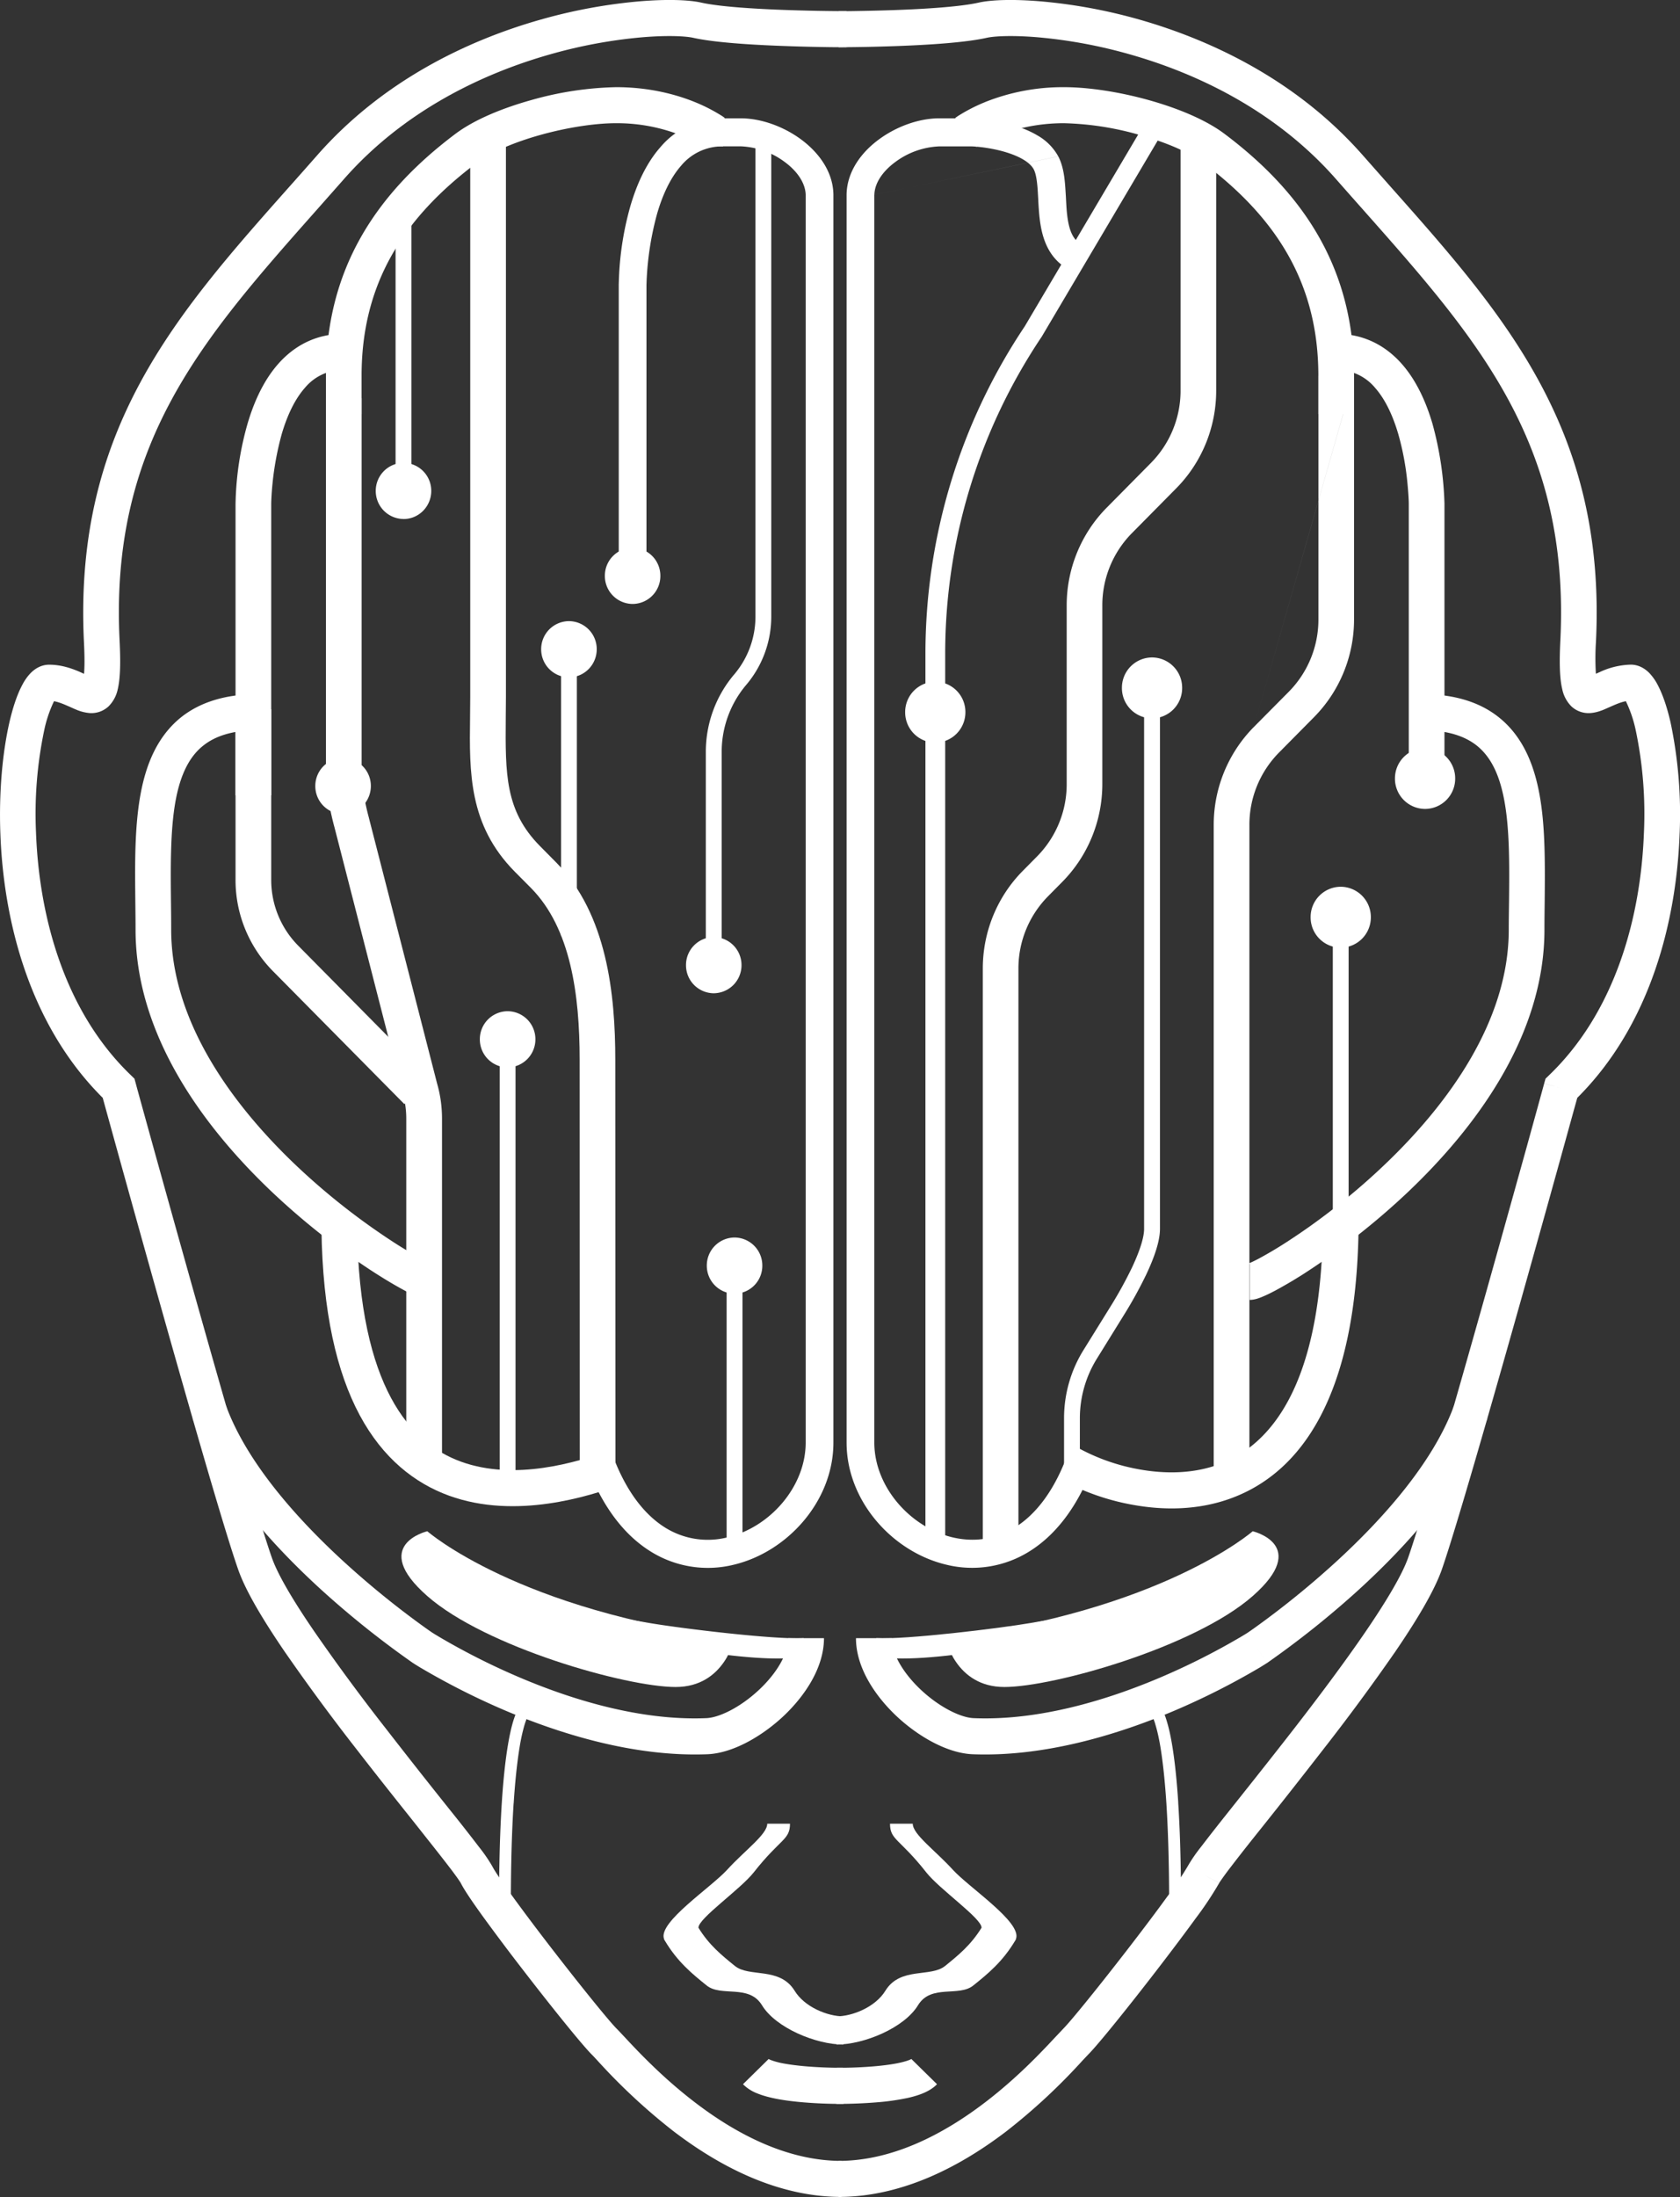<svg width="306" height="400" viewBox="0 0 306 400" fill="none" xmlns="http://www.w3.org/2000/svg"><rect x="0" y="0" width="306" height="400" fill="#333333" stroke="none"/><g clip-path="url(#clip0_128_30285)"><path fill-rule="evenodd" clip-rule="evenodd" d="M189.05 6.79c-4.73-.4-8-.21-9.35.1-4 .89-10.87 1.3-16.46 1.5a329.86 329.86 0 0 1-10.27.21h-.22V2.04h.21a192.78 192.78 0 0 0 2.82-.03c1.87-.03 4.44-.08 7.23-.18 5.7-.2 11.96-.61 15.28-1.36 2.32-.52 6.38-.64 11.3-.22a96.4 96.4 0 0 1 17.89 3.3C220.8 7.34 236.3 14.7 248.25 28.3l5.04 5.7c20.72 23.33 39.3 44.26 37.4 82.87a46.8 46.8 0 0 0-.01 5.8l.71-.31a14.08 14.08 0 0 1 5.64-1.35c1.56 0 2.7.84 3.36 1.5a9.6 9.6 0 0 1 1.66 2.41c.88 1.72 1.63 4 2.23 6.61a81.18 81.18 0 0 1 1.65 20.32c-.58 15.48-5.12 34.57-18.64 48.03l-.39 1.4-.25.9a6937.2 6937.2 0 0 1-9.73 34.92c-5.59 19.84-11.84 41.61-14.32 48.71-1.39 3.94-4.63 9.3-8.47 14.92a387.1 387.1 0 0 1-13.28 18 1284.96 1284.96 0 0 1-12.65 16.04 356.8 356.8 0 0 0-4.31 5.52 58.15 58.15 0 0 0-1.69 2.33l-.11.19-2.9-1.48 2.9 1.47a62.52 62.52 0 0 1-4.31 6.48c-2.05 2.82-4.6 6.2-7.19 9.56-5.09 6.6-10.53 13.36-12.34 15.18l-1.07 1.13a109.9 109.9 0 0 1-13.89 12.9c-7.89 6.02-18.57 11.94-30.55 11.94v-6.56c9.91 0 19.21-4.95 26.64-10.62 6.03-4.6 10.48-9.39 12.92-12l1.37-1.45c1.45-1.46 6.6-7.83 11.8-14.56 2.56-3.32 5.08-6.65 7.07-9.4a60.1 60.1 0 0 0 3.75-5.54 28.3 28.3 0 0 1 2.44-3.57 363.4 363.4 0 0 1 4.4-5.63l2.56-3.22c3.02-3.8 6.5-8.18 10.05-12.75 4.6-5.93 9.24-12.13 13.04-17.69 3.86-5.65 6.63-10.35 7.7-13.38 2.4-6.85 8.58-28.36 14.2-48.32 2.8-9.95 5.44-19.45 7.4-26.48l2.32-8.41.42-1.53.22-.8.22-.81 3.13.87-3.13-.88.25-.87.65-.63c12.3-11.82 16.73-29.29 17.27-44.16a73.93 73.93 0 0 0-1.48-18.58 23.08 23.08 0 0 0-1.81-5.35c-.67.12-1.38.38-2.19.73l-.6.26-1.2.53c-.59.24-1.46.56-2.42.63a4.57 4.57 0 0 1-3.54-1.24 6.2 6.2 0 0 1-1.64-3.11c-.48-1.98-.54-4.9-.34-8.92 1.76-35.84-15.09-54.84-35.92-78.35a1601.1 1601.1 0 0 1-4.9-5.54c-10.86-12.38-25.11-19.23-37.66-22.78a89.97 89.97 0 0 0-16.68-3.09Zm101.88 117.39v-.01Z" fill="white"/><path fill-rule="evenodd" clip-rule="evenodd" d="M214.6 328.2c.49 7.5.51 15.16.51 18.47h-2.16c0-3.3-.03-10.91-.5-18.32-.24-3.7-.6-7.34-1.1-10.35-.25-1.5-.55-2.84-.88-3.93a8.63 8.63 0 0 0-1.04-2.4l1.76-1.28c.56.78 1 1.84 1.35 3.04.37 1.21.68 2.64.94 4.2.53 3.12.89 6.84 1.13 10.58Z" fill="white"/><path d="M152.39 372.26v-5.15c2.8 0 7.08-1.65 8.92-4.73 2.73-4.32 8.22-2.32 10.83-4.44 2.41-1.95 4.69-3.8 6.64-6.96.07-1.67-7.62-6.97-10.07-10.08-4.85-6.17-6.6-5.88-6.6-8.86h4.14c0 1.94 4.06 4.83 7.28 8.36 3 3.29 12.55 9.53 11.54 12.56l-.06.2-.1.16c-2.31 3.88-5.01 6.07-7.63 8.17-2.62 2.13-7.63-.26-10.02 3.52-2.52 4.23-9.95 7.24-14.87 7.24v.01Z" fill="white"/><path fill-rule="evenodd" clip-rule="evenodd" d="m230.78 302.78-1.8-2.74 1.75 2.77h-.01l-.02.02-.07.04-.25.16-.92.57a133.16 133.16 0 0 1-15.62 7.89c-9.96 4.21-23.41 8.43-36.73 7.9-4.56-.2-9.79-3.2-13.7-6.83-3.9-3.64-7.5-8.85-7.5-14.3h6.5c0 2.72 2 6.3 5.4 9.47 3.4 3.16 7.21 5 9.55 5.09 11.94.49 24.37-3.32 33.97-7.4a126.31 126.31 0 0 0 14.8-7.47 53.5 53.5 0 0 0 1.05-.64l.03-.02.05-.03.24-.17c.22-.14.54-.37.95-.66a161.68 161.68 0 0 0 14.7-11.89c8.62-7.86 17.84-18.15 21.68-28.59l6.08 2.3c-4.41 11.98-14.64 23.16-23.4 31.17a168.08 168.08 0 0 1-16.63 13.29l-.07.05-.03.02Zm-.05.03-1.75-2.77 1.8 2.74-.03.02-.02.01Z" fill="white"/><path d="M172.2 298.25s1.77 8.9 10.74 8.9c8.96 0 34.63-7.25 45.23-16.56 10.59-9.3 0-11.8 0-11.8s-16.57 14.54-55.96 19.46Z" fill="white"/><path fill-rule="evenodd" clip-rule="evenodd" d="m152.35 383.05.04-3.29.03-3.28h.53a77.15 77.15 0 0 0 6.16-.26c1.77-.15 3.5-.37 4.91-.69.7-.16 1.25-.33 1.64-.49.3-.12.4-.2.4-.2l-.05.05 4.66 4.58c-.77.8-1.73 1.3-2.53 1.64-.84.35-1.77.62-2.68.83a42.9 42.9 0 0 1-5.81.83 85.83 85.83 0 0 1-7.12.28h-.18Z" fill="white"/><path fill-rule="evenodd" clip-rule="evenodd" d="M222.15 266.57c9.06-3.39 18.4-13.92 18.8-42.88l6.5.1c-.42 30.2-10.33 44.18-23.05 48.94-6.15 2.3-12.53 2.25-18 1.26a42.87 42.87 0 0 1-13.27-4.68l3.21-5.71a36.48 36.48 0 0 0 11.2 3.93c4.7.84 9.85.82 14.6-.96Z" fill="white"/><path fill-rule="evenodd" clip-rule="evenodd" d="M281.35 164.29c-.02 1.68-.04 3.35-.04 4.97 0 19.4-12.67 36.25-25.06 47.96a130.9 130.9 0 0 1-17.65 13.96 79.9 79.9 0 0 1-6.41 3.84c-.85.45-1.62.82-2.26 1.08-.32.14-.66.26-.98.36-.26.07-.76.21-1.34.21v-6.56c-.24 0-.42.03-.49.05l.35-.14c.4-.16.97-.43 1.72-.82a73.5 73.5 0 0 0 5.88-3.53c4.74-3.1 10.8-7.63 16.74-13.25 12.04-11.37 23-26.58 23-43.16 0-1.77.03-3.51.05-5.23.03-3.07.06-6.05-.02-8.99-.12-4.52-.5-8.55-1.44-11.9-.93-3.32-2.36-5.76-4.45-7.42-2.09-1.64-5.2-2.79-10.05-2.79v-6.56c5.87 0 10.52 1.4 14.04 4.18 3.51 2.77 5.54 6.62 6.71 10.8 1.17 4.14 1.56 8.82 1.68 13.52.08 3.04.05 6.26.02 9.42Zm-54.23 65.87c-.04 0-.04 0 0 0Z" fill="white"/><path fill-rule="evenodd" clip-rule="evenodd" d="M263.1 92.08h-3.25 3.25v52.73h-6.5V91.83c0-.18 0-.46-.02-.82-.03-.71-.1-1.74-.22-2.98a49.6 49.6 0 0 0-1.68-9.02c-.96-3.27-2.33-6.26-4.2-8.38a9.02 9.02 0 0 0-7.1-3.28v-6.57c5.16 0 9.1 2.25 11.95 5.48 2.76 3.13 4.48 7.14 5.58 10.88a61.34 61.34 0 0 1 2.19 14.56v.37Z" fill="white"/><path fill-rule="evenodd" clip-rule="evenodd" d="M179.44 18.58a38.25 38.25 0 0 1 14.34-2.71c4.54 0 10.15.88 15.37 2.33 5.18 1.44 10.37 3.53 13.86 6.15 14.82 11.12 23.62 24.94 23.62 44.07v6.97h-6.5v-6.97c0-16.6-7.43-28.62-20.99-38.8-2.55-1.91-6.83-3.74-11.7-5.09a54.5 54.5 0 0 0-13.66-2.1c-5.12 0-9.18 1.14-11.93 2.25a24.38 24.38 0 0 0-4.02 2.08h.01v-.01l-1.92-2.64-1.92-2.65.02-.01.03-.03a15.32 15.32 0 0 0 .4-.27 30.79 30.79 0 0 1 5-2.57Z" fill="white"/><path fill-rule="evenodd" clip-rule="evenodd" d="M159.25 35.46v227.18c0 8 6.47 15.4 14.24 17.26 3.79.9 7.8.46 11.47-1.86 3.69-2.33 7.26-6.7 9.8-14.1l4.78 1.7c-2.83 8.17-7 13.63-11.9 16.73a19.65 19.65 0 0 1-15.31 2.5c-9.75-2.32-18.13-11.55-18.13-22.23V35.38c.09-4.26 2.8-7.75 5.95-10.04 3.17-2.32 7.23-3.8 10.95-3.8h5.67c1.38 0 4.47.29 7.56 1.18 1.55.45 3.2 1.08 4.67 1.96a9.83 9.83 0 0 1 3.76 3.8m-33.5 6.98c.04-2.02 1.4-4.2 3.85-5.99a14.36 14.36 0 0 1 8-2.82h5.66c.94 0 3.56.23 6.17.98 1.3.38 2.5.85 3.48 1.44s1.57 1.2 1.87 1.77c.32.61.53 1.58.66 3.05.07.71.1 1.46.15 2.29v.05c.04.8.09 1.64.16 2.5.29 3.33 1.05 7.73 5.07 10.15l2.58-4.39c-1.68-1.01-2.34-2.96-2.62-6.2-.06-.77-.1-1.55-.14-2.37v-.01c-.05-.81-.1-1.66-.17-2.48-.14-1.59-.41-3.4-1.22-4.96" fill="white"/><path fill-rule="evenodd" clip-rule="evenodd" d="M117.75 52.11v-.26l.03-.83a54.9 54.9 0 0 1 1.93-12.19c.97-3.32 2.38-6.42 4.35-8.66a9.73 9.73 0 0 1 7.64-3.52v-5.1a14.7 14.7 0 0 0-11.4 5.23c-2.67 3.02-4.35 6.92-5.44 10.6a55.84 55.84 0 0 0-2.13 13.42l-.03.95v.35h2.53-2.53v52.74h5.05V52.1Z" fill="white"/><path fill-rule="evenodd" clip-rule="evenodd" d="m186.69 59.35 21.41-36.19 3.1 1.87-21.47 36.29-.03.04a103.54 103.54 0 0 0-17.54 57.7V281.5h-3.6V119.06c0-21.29 6.31-42.09 18.13-59.7Z" fill="white"/><path fill-rule="evenodd" clip-rule="evenodd" d="M221.52 27v44.13c0 6.67-2.62 13.08-7.3 17.8l-8.04 8.13a18.68 18.68 0 0 0-5.4 13.16v32.54c0 6.67-2.62 13.07-7.29 17.8l-2.6 2.63a18.68 18.68 0 0 0-5.39 13.15v105.41h-6.49V176.34c0-6.68 2.62-13.08 7.3-17.8l2.6-2.63a18.7 18.7 0 0 0 5.38-13.15v-32.54c0-6.68 2.63-13.08 7.3-17.8l8.04-8.13a18.7 18.7 0 0 0 5.4-13.16V27h6.49Z" fill="white"/><path fill-rule="evenodd" clip-rule="evenodd" d="M211.28 125.24v98.49c0 2.42-1.2 5.57-2.52 8.36a78.33 78.33 0 0 1-4.09 7.4l-4.88 7.88a20.57 20.57 0 0 0-3.1 10.85v11h-2.88v-11c0-4.39 1.22-8.68 3.53-12.4l4.89-7.88a75.94 75.94 0 0 0 3.93-7.11c1.32-2.8 2.23-5.4 2.23-7.1v-98.5h2.89Z" fill="white"/><path fill-rule="evenodd" clip-rule="evenodd" d="M246.63 68.43v44.35c0 6.67-2.62 13.08-7.3 17.8l-6.37 6.44a18.68 18.68 0 0 0-5.39 13.15v119.06h-6.5V150.17c0-6.67 2.63-13.07 7.3-17.8m0 0 6.38-6.43a18.7 18.7 0 0 0 5.39-13.16V68.43h6.5" fill="white"/><path fill-rule="evenodd" clip-rule="evenodd" d="M245.64 168.7v55.04h-2.88V168.7h2.88Z" fill="white"/><path d="M170.36 135.21a5.52 5.52 0 0 0 5.48-5.54 5.51 5.51 0 0 0-5.48-5.55 5.51 5.51 0 0 0-5.49 5.55 5.51 5.51 0 0 0 5.49 5.54Z" fill="white"/><path d="M209.84 130.79a5.51 5.51 0 0 0 5.48-5.54 5.51 5.51 0 0 0-5.48-5.55 5.51 5.51 0 0 0-5.49 5.55 5.51 5.51 0 0 0 5.49 5.54Z" fill="white"/><path fill-rule="evenodd" clip-rule="evenodd" d="M85.65 126.93V24.16h6.5v102.77c0 1.3-.02 2.56-.03 3.77-.08 10.2-.13 16.9 6.22 23.33l2.97 3c9.28 9.4 10.76 24.1 10.76 35.92l.03 76.29h-6.5l-.02-76.3c0-11.79-1.62-23.94-8.86-31.26l-2.98-3c-8.38-8.49-8.25-18.08-8.12-28.03.01-1.23.03-2.47.03-3.72Z" fill="white"/><path fill-rule="evenodd" clip-rule="evenodd" d="M137.6 112.25V25.44h2.88v86.81a19.2 19.2 0 0 1-4.55 12.43 18.87 18.87 0 0 0-4.48 12.2v37.9h-2.89v-37.9c0-5.17 1.84-10.18 5.18-14.1a16.26 16.26 0 0 0 3.86-10.53Z" fill="white"/><path fill-rule="evenodd" clip-rule="evenodd" d="M91.02 271.63v-82.4h2.88v82.4h-2.88Z" fill="white"/><path fill-rule="evenodd" clip-rule="evenodd" d="M72.05 90.4V39.82h2.89v50.56h-2.89Z" fill="white"/><path fill-rule="evenodd" clip-rule="evenodd" d="M132.35 282.6v-52.17h2.89v52.18h-2.89Z" fill="white"/><path fill-rule="evenodd" clip-rule="evenodd" d="M59.37 141.8V72.5h6.5v69.3c0 .57.17 1.82.47 3.37.28 1.46.62 2.9.85 3.7v.03l12.43 48.4c.6 2.08.89 4.24.89 6.41v61.86H74v-61.86a17 17 0 0 0-.64-4.65l-.01-.04-12.43-48.4c-.28-1.01-.66-2.6-.96-4.19a27.6 27.6 0 0 1-.6-4.64Z" fill="white"/><path fill-rule="evenodd" clip-rule="evenodd" d="M42.9 160.2v-31.07h6.5v31.08a17 17 0 0 0 4.9 11.95l23.94 24.22-4.59 4.64L49.7 176.8a23.6 23.6 0 0 1-6.8-16.6Z" fill="white"/><path d="M130 180.84a5.1 5.1 0 0 0 5.06-5.12 5.09 5.09 0 0 0-5.06-5.11 5.09 5.09 0 0 0-5.05 5.11 5.09 5.09 0 0 0 5.05 5.12Z" fill="white"/><path d="M133.8 235.54a5.08 5.08 0 0 0 5.05-5.11 5.09 5.09 0 0 0-5.06-5.12 5.09 5.09 0 0 0-5.05 5.12 5.09 5.09 0 0 0 5.05 5.11Z" fill="white"/><path fill-rule="evenodd" clip-rule="evenodd" d="M102.19 170.4v-52.2h2.88v52.2h-2.88Z" fill="white"/><path d="M103.63 123.32c2.8 0 5.06-2.29 5.06-5.11a5.09 5.09 0 0 0-5.06-5.12 5.09 5.09 0 0 0-5.06 5.11 5.09 5.09 0 0 0 5.06 5.12Z" fill="white"/><path d="M92.46 194.34a5.1 5.1 0 0 0 5.06-5.12 5.09 5.09 0 0 0-5.06-5.11 5.09 5.09 0 0 0-5.06 5.11 5.09 5.09 0 0 0 5.06 5.12Z" fill="white"/><path d="M73.5 94.5c2.79 0 5.05-2.3 5.05-5.12a5.09 5.09 0 0 0-5.05-5.11 5.09 5.09 0 0 0-5.06 5.11 5.09 5.09 0 0 0 5.06 5.11Z" fill="white"/><path d="M62.49 148.22c2.8 0 5.06-2.29 5.06-5.12a5.09 5.09 0 0 0-5.06-5.1 5.09 5.09 0 0 0-5.06 5.1 5.09 5.09 0 0 0 5.06 5.12Z" fill="white"/><path d="M115.23 109.96a5.08 5.08 0 0 0 5.05-5.11 5.09 5.09 0 0 0-5.05-5.12 5.09 5.09 0 0 0-5.06 5.12 5.09 5.09 0 0 0 5.06 5.11Z" fill="white"/><path d="M244.2 172.54a5.52 5.52 0 0 0 5.49-5.54 5.52 5.52 0 0 0-5.49-5.55 5.51 5.51 0 0 0-5.48 5.55 5.51 5.51 0 0 0 5.48 5.54Z" fill="white"/><path d="M259.56 147.28a5.51 5.51 0 0 0 5.49-5.54 5.51 5.51 0 0 0-5.49-5.54 5.52 5.52 0 0 0-5.48 5.54 5.51 5.51 0 0 0 5.48 5.54Z" fill="white"/><path d="M164.41 301.96c-2.55 0-4.65-.22-6.07-.77l1.27-2.94c5.3.3 22.43-1.77 28.27-2.78l2.02-.35c.66-.1 2.42-.38 2.78 1.33.37 1.75-1.32 2.2-2.23 2.43l-.03-.14-1.93.32c-8.64 1.5-17.77 2.9-24.08 2.9Zm25.2-6.38c-.36.4-.59.99-.46 1.64.16.7.68 1.18 1.22 1.36l-.77-2.99h.01Z" fill="white"/><path fill-rule="evenodd" clip-rule="evenodd" d="M116.4.25c4.92-.42 8.98-.3 11.3.22 3.33.75 9.82 1.16 15.76 1.36a351.52 351.52 0 0 0 10.52.2h.21V8.6h-.23a217.66 217.66 0 0 1-3.03-.02c-1.99-.03-4.72-.08-7.7-.19-5.82-.2-12.92-.61-16.93-1.5-1.36-.31-4.63-.5-9.36-.1a89.98 89.98 0 0 0-16.68 3.09c-12.55 3.55-26.8 10.4-37.66 22.78l-4.9 5.54c-20.83 23.5-37.68 42.51-35.92 78.35.2 4.01.14 6.94-.33 8.92a6.2 6.2 0 0 1-1.65 3.11 4.57 4.57 0 0 1-3.54 1.24 7.97 7.97 0 0 1-2.41-.63c-.35-.14-.8-.35-1.2-.53l-.61-.26c-.8-.35-1.51-.6-2.19-.73-.04.08-.1.17-.14.27a23.11 23.11 0 0 0-1.67 5.08 73.93 73.93 0 0 0-1.48 18.58c.55 14.87 4.97 32.34 17.28 44.16l.65.63.24.87-3.13.88 3.13-.88.22.82.64 2.33a7653.64 7653.64 0 0 0 9.73 34.89c5.62 19.96 11.8 41.47 14.2 48.32 1.06 3.03 3.83 7.73 7.7 13.38a372.09 372.09 0 0 0 13.04 17.69 1290.28 1290.28 0 0 0 12.6 15.97 340 340 0 0 1 4.4 5.63 28.4 28.4 0 0 1 2.44 3.56c.37.73 1.68 2.7 3.75 5.55 2 2.75 4.5 6.08 7.07 9.4 5.2 6.73 10.35 13.1 11.8 14.56.35.34.8.84 1.37 1.44 2.44 2.62 6.9 7.4 12.92 12 7.43 5.68 16.73 10.63 26.65 10.63v6.56c-11.99 0-22.67-5.92-30.56-11.94a109.82 109.82 0 0 1-13.89-12.9c-.47-.5-.83-.9-1.07-1.13-1.8-1.82-7.25-8.58-12.34-15.18a420.6 420.6 0 0 1-7.19-9.56c-1.96-2.7-3.64-5.14-4.3-6.47l-.12-.19-.37-.55c-.33-.46-.76-1.06-1.31-1.78-1.1-1.44-2.57-3.32-4.32-5.52l-2.53-3.2c-3.03-3.8-6.55-8.22-10.12-12.83a386.6 386.6 0 0 1-13.27-18c-3.85-5.64-7.09-10.99-8.47-14.93-2.5-7.1-8.74-28.87-14.33-48.71a7106.88 7106.88 0 0 1-10.36-37.22C5.18 186.42.64 167.33.07 151.85c-.3-7.9.44-15.06 1.64-20.32.6-2.6 1.35-4.9 2.23-6.6.43-.86.98-1.72 1.67-2.41.66-.67 1.8-1.5 3.35-1.5 2.31 0 4.28.75 5.64 1.34l.71.32c.1-1.2.12-3.03-.02-5.8C13.4 78.25 32 57.32 52.7 34c1.68-1.88 3.36-3.78 5.05-5.7C69.69 14.7 85.18 7.33 98.51 3.56A96.39 96.39 0 0 1 116.4.25ZM15.06 124.18v-.01Z" fill="white"/><path fill-rule="evenodd" clip-rule="evenodd" d="M93.55 328.35c-.47 7.4-.5 15.02-.5 18.32H90.9c0-3.3.02-10.98.5-18.46.24-3.74.6-7.46 1.13-10.58.26-1.56.57-2.99.93-4.2.37-1.2.8-2.26 1.36-3.04l1.75 1.28c-.35.49-.7 1.29-1.04 2.4a32.9 32.9 0 0 0-.87 3.93c-.5 3-.86 6.64-1.1 10.35Z" fill="white"/><path d="M153.6 372.26v-5.15c-2.8 0-7.07-1.65-8.91-4.73-2.74-4.32-8.22-2.32-10.83-4.44-2.41-1.95-4.7-3.8-6.64-6.96-.07-1.67 7.62-6.97 10.07-10.08 4.85-6.17 6.6-5.88 6.6-8.86h-4.14c0 1.94-4.06 4.83-7.28 8.36-3 3.29-12.55 9.53-11.54 12.56l.06.2.1.16c2.31 3.88 5.01 6.07 7.62 8.17 2.63 2.13 7.64-.26 10.03 3.52 2.52 4.23 9.95 7.24 14.87 7.24v.01Z" fill="white"/><path fill-rule="evenodd" clip-rule="evenodd" d="m78.79 297.29-.05-.03-.24-.17c-.22-.14-.54-.37-.95-.66a161.76 161.76 0 0 1-14.7-11.89c-8.62-7.86-17.84-18.15-21.68-28.59l-6.08 2.3c4.4 11.98 14.63 23.16 23.4 31.17a168.1 168.1 0 0 0 16.63 13.29l.07.05.03.02 1.8-2.74-1.8 2.74.03.02.02.01 1.75-2.77-1.75 2.77.03.02.07.04.24.16.93.57a133.16 133.16 0 0 0 15.62 7.89c9.96 4.21 23.4 8.43 36.73 7.9 4.56-.2 9.78-3.2 13.7-6.83 3.9-3.64 7.49-8.85 7.49-14.3h-6.5c0 2.72-1.99 6.3-5.4 9.47-3.4 3.16-7.2 5-9.55 5.09-11.94.49-24.36-3.32-33.96-7.4a126.33 126.33 0 0 1-14.8-7.47l-.84-.51-.21-.13-.03-.02Z" fill="white"/><path d="M133.8 298.25s-1.78 8.9-10.74 8.9-34.63-7.25-45.23-16.56c-10.6-9.3 0-11.8 0-11.8s16.57 14.54 55.96 19.46Z" fill="white"/><path fill-rule="evenodd" clip-rule="evenodd" d="m153.57 376.48.04 3.28.03 3.29h-.62a81.85 81.85 0 0 1-6.67-.28c-1.9-.16-3.98-.41-5.8-.83-.92-.21-1.85-.48-2.7-.83a7.46 7.46 0 0 1-2.52-1.64l4.66-4.58-.05-.05s.1.08.4.2c.39.16.93.33 1.63.5 1.41.31 3.15.53 4.91.68a79.14 79.14 0 0 0 6.57.26h.12Z" fill="white"/><path fill-rule="evenodd" clip-rule="evenodd" d="M65.51 257.64c-4.18-7.8-6.75-18.75-6.96-33.86l6.5-.09c.2 14.47 2.66 24.27 6.17 30.82 3.47 6.47 8.02 9.9 12.77 11.62 9.82 3.56 21.16.08 26.95-2l2.18 6.19c-5.75 2.06-19.11 6.42-31.32 2-6.27-2.28-12.06-6.8-16.29-14.68Z" fill="white"/><path fill-rule="evenodd" clip-rule="evenodd" d="M31.14 164.03c.02 1.72.04 3.46.04 5.23 0 16.58 10.97 31.8 23 43.16a124.1 124.1 0 0 0 16.75 13.25 73.5 73.5 0 0 0 5.88 3.53 21.57 21.57 0 0 0 2.07.96 2.21 2.21 0 0 0-.5-.06v6.57c-.57 0-1.07-.14-1.33-.21-.33-.1-.66-.22-.98-.36a25.7 25.7 0 0 1-2.26-1.08c-1.7-.9-3.9-2.2-6.41-3.84a130.9 130.9 0 0 1-17.65-13.96c-12.4-11.7-25.06-28.56-25.06-47.96 0-1.62-.02-3.29-.04-4.97-.03-3.16-.07-6.38.01-9.42.13-4.7.52-9.38 1.69-13.53 1.17-4.17 3.2-8.02 6.7-10.8 3.53-2.77 8.18-4.17 14.05-4.17v6.56c-4.85 0-7.97 1.15-10.05 2.8-2.1 1.65-3.52 4.1-4.46 7.41-.94 3.35-1.31 7.38-1.43 11.9-.08 2.94-.05 5.92-.02 9Zm47.74 66.13c.04 0 .04 0 0 0Z" fill="white"/><path fill-rule="evenodd" clip-rule="evenodd" d="M49.4 92.08v-.05a19.4 19.4 0 0 1 .02-1.02 54.37 54.37 0 0 1 1.9-12c.96-3.27 2.33-6.26 4.2-8.38a9.02 9.02 0 0 1 7.1-3.28v-6.57c-5.17 0-9.1 2.25-11.95 5.48-2.76 3.13-4.48 7.14-5.58 10.88a56.6 56.6 0 0 0-2.16 13.6 42.9 42.9 0 0 0-.03 1.3v.03h3.25-3.25v52.74h6.5V92.08Z" fill="white"/><path fill-rule="evenodd" clip-rule="evenodd" d="M98.56 24.53c-4.87 1.35-9.16 3.18-11.7 5.1-13.57 10.17-21 22.19-21 38.79v6.97h-6.49v-6.97c0-19.13 8.8-32.95 23.61-44.07 3.5-2.62 8.68-4.71 13.86-6.15a60.77 60.77 0 0 1 15.38-2.33c6.08 0 10.95 1.34 14.34 2.71a30.92 30.92 0 0 1 5 2.57 14.02 14.02 0 0 1 .39.27l.03.03h.01l.01.01-1.92 2.64a419.37 419.37 0 0 0-1.93 2.65h.01a.31.31 0 0 1-.02 0 24.42 24.42 0 0 0-4-2.07 31.82 31.82 0 0 0-11.92-2.25c-3.82 0-8.84.77-13.66 2.1Z" fill="white"/><path fill-rule="evenodd" clip-rule="evenodd" d="M129.23 21.54h5.67c3.71 0 7.78 1.48 10.95 3.8 3.14 2.3 5.86 5.78 5.95 10.04v227.27c0 10.67-8.38 19.9-18.13 22.23a19.65 19.65 0 0 1-15.31-2.5c-4.9-3.1-9.07-8.57-11.9-16.75l4.77-1.68c2.55 7.38 6.12 11.76 9.8 14.1a14.65 14.65 0 0 0 11.48 1.85c7.77-1.85 14.24-9.25 14.24-17.25V35.45c-.06-2.02-1.41-4.2-3.86-5.99a14.36 14.36 0 0 0-8-2.82h-5.66v-5.1Z" fill="white"/><path d="M141.59 301.96c2.55 0 4.65-.22 6.07-.77l-1.28-2.94c-5.3.3-22.42-1.77-28.26-2.78l-2.02-.35c-.66-.1-2.42-.38-2.79 1.33-.36 1.75 1.32 2.2 2.23 2.43l.04-.14 1.93.32c8.64 1.5 17.76 2.9 24.08 2.9Zm-25.2-6.38a1.84 1.84 0 0 1-.77 3l.77-2.99Z" fill="white"/></g><defs><clipPath id="clip0_128_30285"><rect width="306" height="400" fill="white"/></clipPath></defs></svg>
